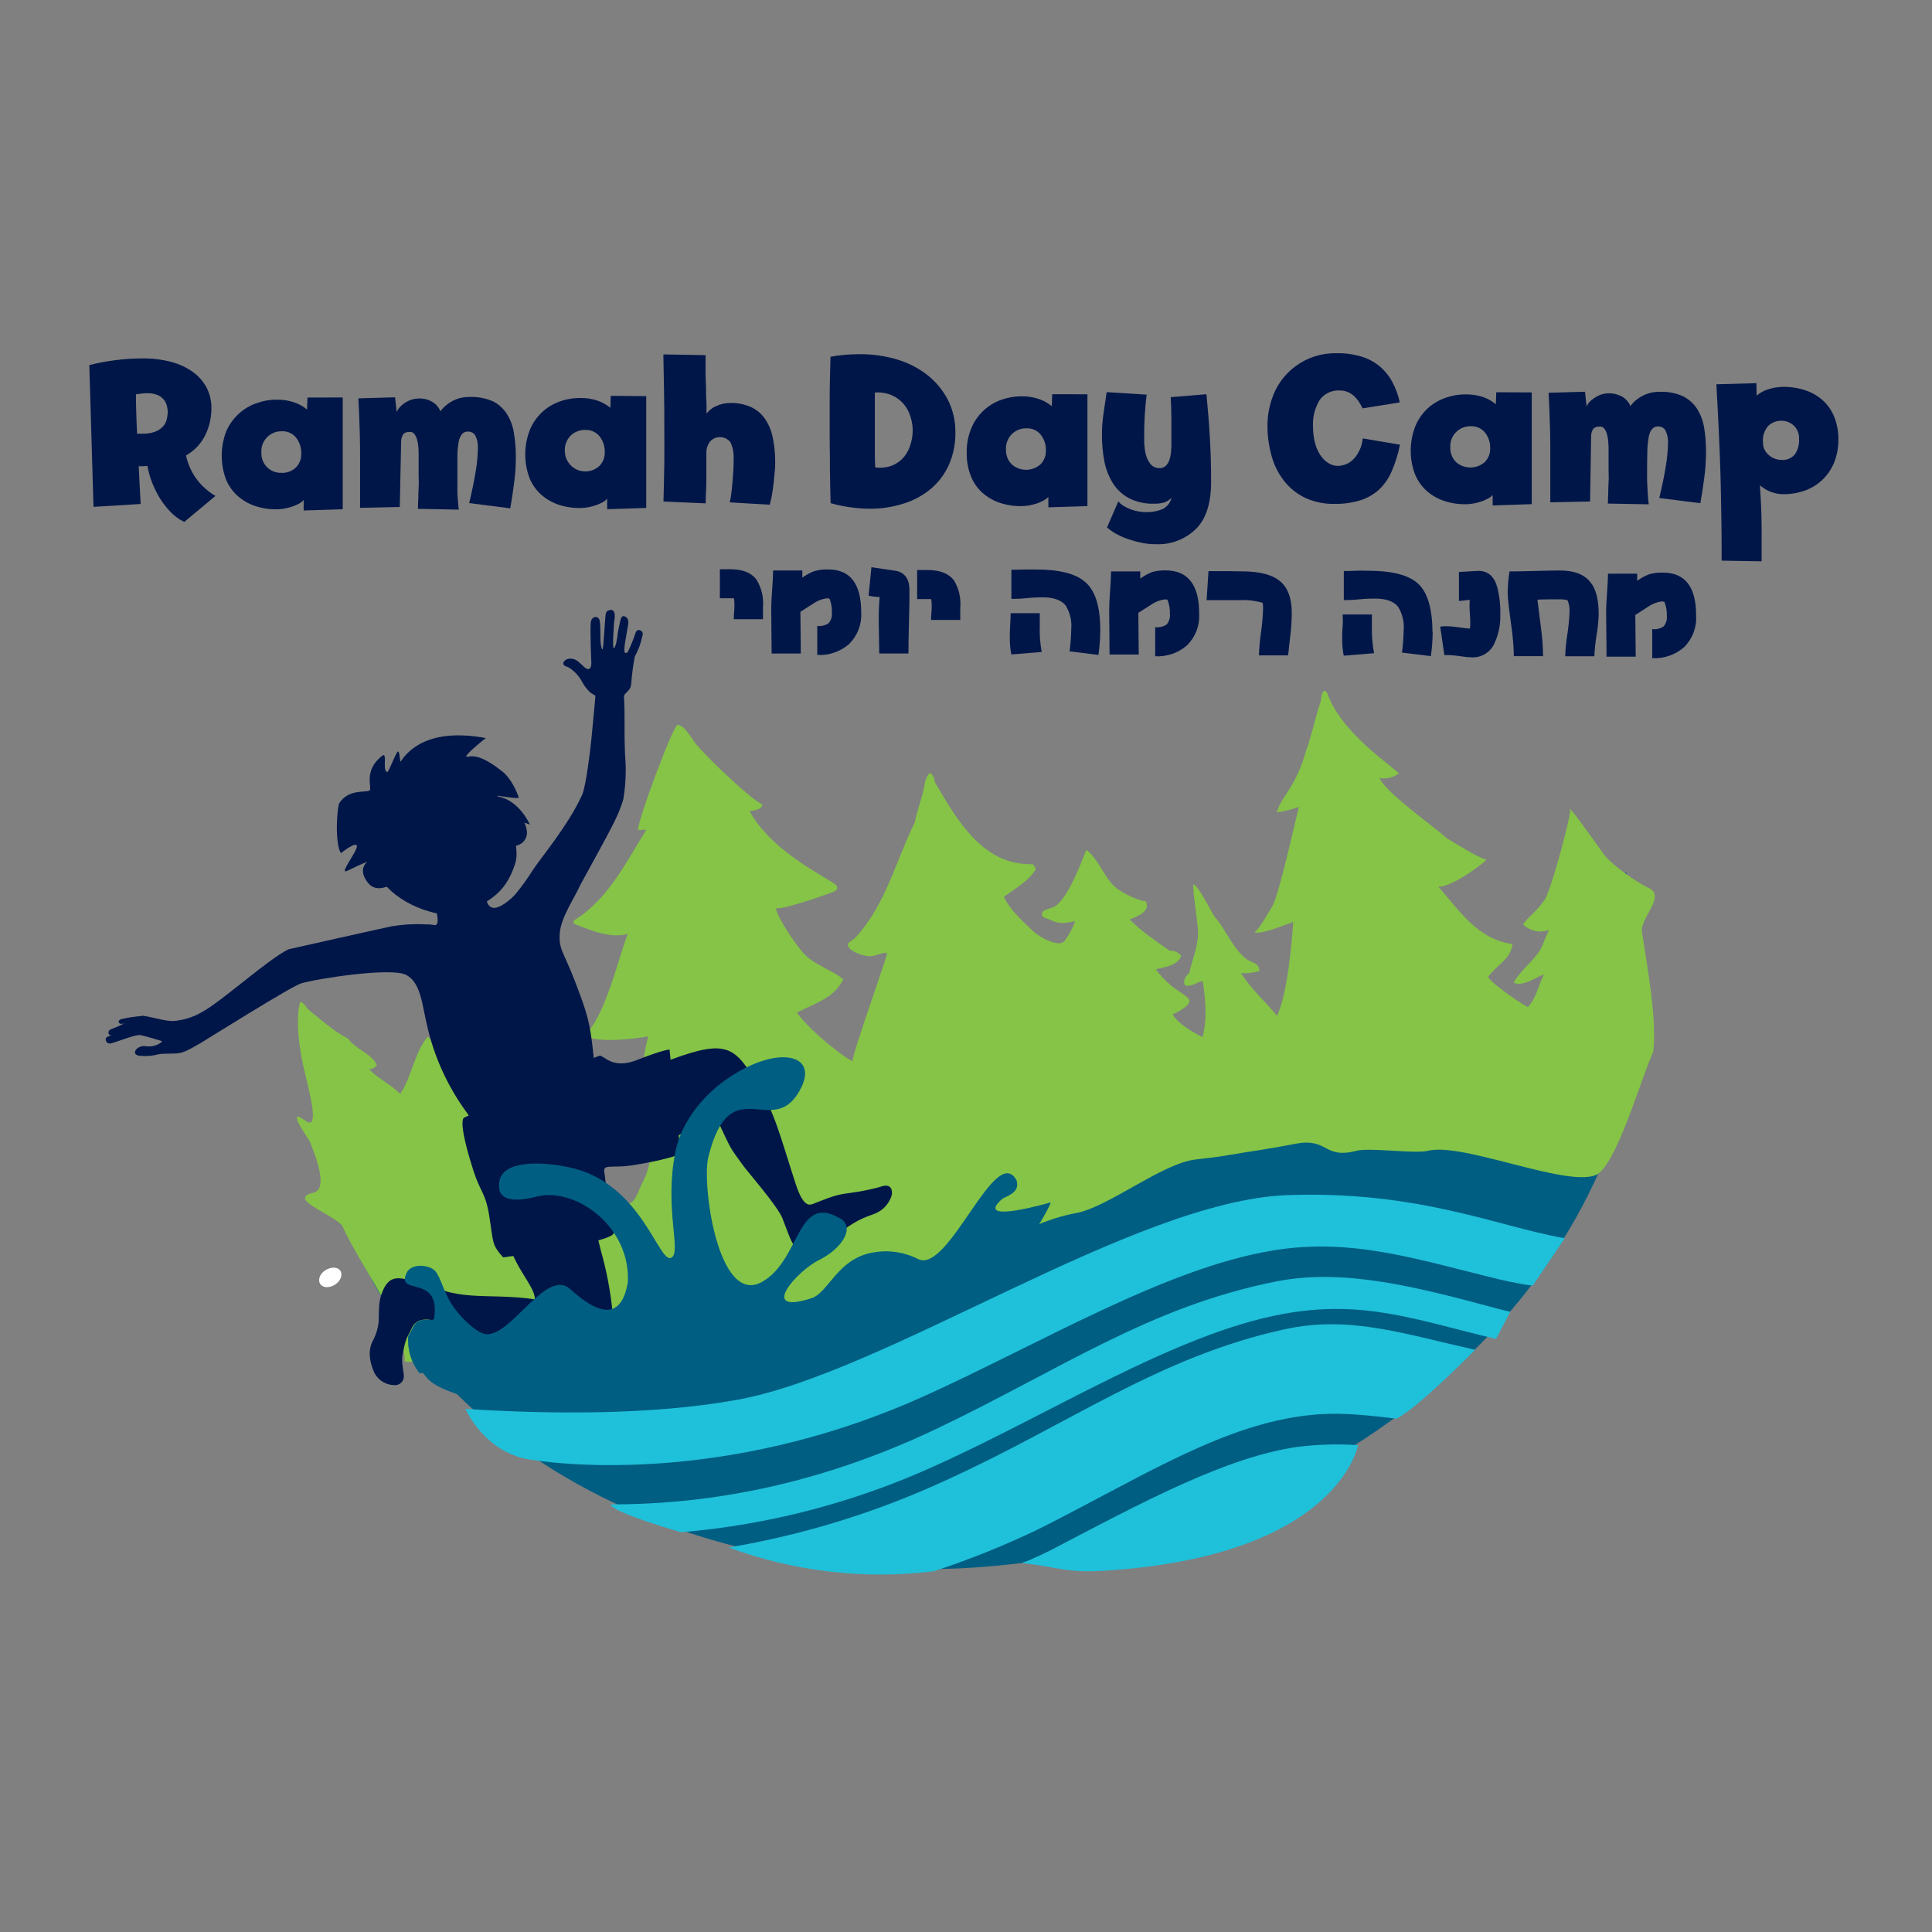 <?xml version="1.0" encoding="UTF-8"?> <svg xmlns="http://www.w3.org/2000/svg" width="454" height="454" viewBox="0 0 454 454" fill="none"><rect x="0" y="0" width="454" height="454" fill="#808080" stroke="none"/><g clip-path="url(#clip0_9169_32632)"><path d="M43.304 122.645C42.177 122.112 41.152 121.386 40.276 120.502C39.299 119.524 38.433 118.444 37.691 117.281C36.927 116.066 36.28 114.782 35.758 113.447C35.253 112.165 34.877 110.836 34.638 109.479L33.616 109.565C33.321 109.565 32.976 109.565 32.595 109.565L33.05 118.432L21.972 119.106L20.987 85.792C25.011 84.776 29.145 84.249 33.296 84.225C35.688 84.178 38.075 84.466 40.386 85.082C42.226 85.58 43.957 86.41 45.495 87.532C46.801 88.504 47.866 89.761 48.609 91.206C49.314 92.622 49.68 94.181 49.68 95.762C49.71 97.961 49.239 100.139 48.301 102.131C47.312 104.193 45.709 105.904 43.71 107.03C44.16 109.149 45.081 111.14 46.406 112.859C47.569 114.337 49.001 115.584 50.628 116.534L43.304 122.645ZM39.414 96.925C39.417 96.397 39.35 95.87 39.217 95.358C39.086 94.819 38.833 94.316 38.478 93.888C38.075 93.416 37.564 93.047 36.989 92.81C36.205 92.51 35.367 92.372 34.527 92.406C34.116 92.397 33.704 92.422 33.296 92.48L31.955 92.663C31.955 94.035 31.955 95.566 32.029 97.293C32.102 99.02 32.127 100.551 32.213 101.91C32.463 101.927 32.714 101.927 32.964 101.91H33.629C34.638 101.937 35.643 101.762 36.583 101.396C37.255 101.124 37.856 100.705 38.343 100.171C38.748 99.706 39.035 99.152 39.18 98.554C39.314 98.037 39.393 97.508 39.414 96.974V96.925Z" fill="#001648"></path><path d="M80.539 93.398C80.539 97.921 80.539 102.343 80.539 106.662C80.539 110.981 80.539 115.317 80.539 119.669L71.356 119.963V117.513C71.021 117.864 70.63 118.158 70.199 118.383C69.684 118.653 69.149 118.882 68.599 119.069C68.008 119.262 67.403 119.409 66.789 119.51C66.218 119.623 65.636 119.68 65.054 119.681C63.253 119.718 61.46 119.431 59.761 118.836C58.246 118.304 56.855 117.471 55.674 116.387C54.515 115.296 53.615 113.961 53.04 112.48C51.748 108.863 51.796 104.907 53.175 101.322C53.858 99.772 54.855 98.379 56.105 97.232C57.279 96.145 58.666 95.311 60.179 94.782C61.674 94.217 63.258 93.927 64.857 93.925C66.372 93.871 67.885 94.103 69.313 94.611C70.35 94.983 71.312 95.534 72.156 96.24L72.255 93.423L80.539 93.398ZM70.79 106.491C70.818 105.161 70.383 103.863 69.559 102.816C69.152 102.322 68.633 101.931 68.045 101.675C67.456 101.42 66.815 101.307 66.174 101.347C65.55 101.336 64.93 101.45 64.351 101.681C63.772 101.912 63.245 102.257 62.801 102.694C62.32 103.172 61.948 103.748 61.71 104.382C61.472 105.016 61.374 105.693 61.423 106.368C61.394 107.004 61.5 107.639 61.733 108.232C61.966 108.825 62.322 109.362 62.777 109.81C63.214 110.241 63.736 110.579 64.31 110.802C64.883 111.025 65.497 111.129 66.112 111.108C66.733 111.143 67.353 111.053 67.937 110.842C68.521 110.632 69.056 110.305 69.51 109.883C69.952 109.44 70.296 108.909 70.516 108.324C70.737 107.739 70.83 107.114 70.79 106.491V106.491Z" fill="#001648"></path><path d="M121.221 107.275C121.23 109.244 121.106 111.212 120.852 113.166C120.605 115.199 120.285 117.293 119.904 119.449L110.253 118.224C110.967 115.235 111.484 112.676 111.817 110.569C112.103 108.848 112.263 107.108 112.297 105.364C112.365 104.311 112.153 103.259 111.681 102.314C111.5 102.028 111.246 101.795 110.946 101.636C110.646 101.477 110.31 101.398 109.97 101.408C109.703 101.399 109.438 101.449 109.193 101.555C108.948 101.661 108.73 101.82 108.555 102.02C108.141 102.56 107.873 103.197 107.779 103.87C107.596 104.914 107.497 105.97 107.484 107.03C107.484 108.254 107.484 109.724 107.484 111.39C107.484 111.843 107.484 112.431 107.484 113.166C107.484 113.9 107.484 114.66 107.484 115.468C107.484 116.276 107.57 117.048 107.619 117.82C107.669 118.591 107.742 119.228 107.816 119.755L98.203 119.571C98.203 118.603 98.277 117.746 98.301 116.987C98.326 116.227 98.301 115.444 98.375 114.537C98.449 113.631 98.375 112.688 98.375 111.537C98.375 110.385 98.375 108.916 98.375 107.103C98.375 106.368 98.375 105.67 98.301 104.984C98.252 104.375 98.14 103.771 97.969 103.184C97.843 102.741 97.634 102.325 97.353 101.959C97.235 101.81 97.083 101.69 96.91 101.609C96.737 101.529 96.548 101.489 96.356 101.494C95.446 101.494 94.867 101.751 94.633 102.265C94.397 102.724 94.27 103.232 94.264 103.747L93.944 119.13L84.614 119.338C84.614 116.656 84.614 114.207 84.614 111.99C84.614 109.773 84.614 107.679 84.614 105.646C84.614 103.613 84.54 101.665 84.478 99.73C84.417 97.795 84.331 95.75 84.22 93.606L92.836 93.361L93.218 96.852C93.352 96.481 93.552 96.136 93.808 95.835C94.147 95.437 94.536 95.083 94.966 94.782C95.452 94.443 95.982 94.171 96.541 93.974C97.154 93.758 97.799 93.646 98.449 93.643C99.62 93.6 100.776 93.916 101.76 94.549C102.55 95.049 103.158 95.787 103.496 96.656C104.161 95.725 105.027 94.955 106.031 94.402C107.34 93.63 108.843 93.243 110.364 93.288C112.24 93.208 114.109 93.555 115.829 94.305C117.158 94.971 118.281 95.983 119.079 97.232C119.936 98.58 120.506 100.089 120.753 101.665C121.067 103.519 121.223 105.395 121.221 107.275V107.275Z" fill="#001648"></path><path d="M151.858 93.092C151.858 97.624 151.858 102.045 151.858 106.356C151.858 110.679 151.858 115.003 151.858 119.363L142.675 119.657V117.207C142.35 117.564 141.962 117.859 141.53 118.077C141.016 118.347 140.481 118.576 139.93 118.763C139.34 118.961 138.735 119.113 138.121 119.216C137.552 119.319 136.975 119.372 136.397 119.375C134.594 119.41 132.798 119.128 131.092 118.542C129.58 118.005 128.19 117.172 127.006 116.093C125.849 115 124.949 113.665 124.371 112.186C123.066 108.576 123.114 104.618 124.507 101.041C125.129 99.504 126.07 98.115 127.269 96.965C128.467 95.815 129.896 94.929 131.461 94.366C132.955 93.816 134.534 93.53 136.127 93.521C137.646 93.468 139.162 93.7 140.595 94.207C141.627 94.581 142.585 95.132 143.426 95.835L143.524 93.019L151.858 93.092ZM142.109 106.185C142.137 104.855 141.702 103.557 140.878 102.51C140.469 102.014 139.948 101.621 139.358 101.364C138.768 101.106 138.124 100.991 137.481 101.028C136.855 101.02 136.234 101.135 135.653 101.366C135.072 101.597 134.543 101.94 134.096 102.376C133.62 102.858 133.253 103.434 133.018 104.067C132.782 104.701 132.684 105.376 132.729 106.05C132.742 106.982 133.026 107.891 133.549 108.665C134.071 109.439 134.809 110.044 135.672 110.408C136.535 110.772 137.485 110.878 138.408 110.713C139.33 110.548 140.184 110.119 140.866 109.479C141.287 109.043 141.614 108.525 141.828 107.959C142.041 107.393 142.137 106.789 142.109 106.185Z" fill="#001648"></path><path d="M182.163 108.414C182.163 109.124 182.163 109.896 182.064 110.741C181.966 111.586 181.916 112.492 181.806 113.411C181.695 114.329 181.584 115.248 181.424 116.154C181.285 116.979 181.104 117.797 180.882 118.604L171.491 118.052C171.638 117.428 171.749 116.705 171.86 115.885C171.971 115.064 172.045 114.194 172.131 113.264C172.217 112.333 172.278 111.426 172.328 110.496C172.377 109.565 172.402 108.695 172.389 107.862C172.478 106.511 172.224 105.159 171.651 103.931C171.366 103.564 171.002 103.264 170.586 103.055C170.17 102.845 169.712 102.731 169.246 102.721C168.78 102.71 168.317 102.803 167.892 102.994C167.467 103.184 167.09 103.467 166.789 103.821C166.215 104.645 165.934 105.636 165.989 106.638C165.989 107.789 165.989 108.818 165.989 109.736C165.989 110.655 165.989 111.573 165.989 112.455C165.989 113.337 165.989 114.256 165.915 115.174C165.841 116.093 165.853 117.134 165.829 118.285L155.907 117.856C155.994 114.648 156.067 111.635 156.104 108.793C156.141 105.952 156.104 103.159 156.104 100.404C156.104 97.648 156.104 94.892 156.043 92.112C155.981 89.332 155.957 86.38 155.883 83.282L165.804 83.453C165.804 84.396 165.804 85.462 165.804 86.65C165.804 87.838 165.804 89.038 165.878 90.324C165.952 91.61 165.878 92.773 165.976 93.998C166.075 95.223 165.976 96.24 166.038 97.183C166.623 96.401 167.41 95.792 168.315 95.419C169.31 94.957 170.393 94.711 171.491 94.696C173.263 94.636 175.025 94.989 176.636 95.725C177.963 96.381 179.09 97.379 179.898 98.616C180.755 99.947 181.34 101.432 181.621 102.988C181.975 104.775 182.157 106.592 182.163 108.414V108.414Z" fill="#001648"></path><path d="M224.506 101.457C224.568 104.12 224.052 106.764 222.992 109.21C222.02 111.388 220.568 113.322 218.745 114.868C216.874 116.426 214.711 117.6 212.381 118.322C209.847 119.132 207.202 119.545 204.54 119.547C201.376 119.537 198.229 119.096 195.185 118.236C195.112 115.554 195.05 112.982 195.025 110.508C195.001 108.034 195.025 105.609 194.964 103.159C194.964 99.987 194.964 96.852 194.964 93.729C194.964 90.606 195.075 87.311 195.161 83.833C196.264 83.623 197.377 83.471 198.497 83.38C199.596 83.282 200.692 83.233 201.783 83.233C204.815 83.188 207.837 83.601 210.744 84.457C213.353 85.217 215.792 86.464 217.933 88.132C219.913 89.696 221.54 91.657 222.709 93.888C223.904 96.233 224.52 98.828 224.506 101.457V101.457ZM214.474 101.126C214.467 100.037 214.292 98.955 213.957 97.918C213.641 96.84 213.105 95.839 212.381 94.978C211.627 94.086 210.68 93.375 209.612 92.896C208.34 92.353 206.953 92.13 205.574 92.247C205.574 93.876 205.574 95.394 205.574 96.803C205.574 98.211 205.574 99.608 205.574 100.979C205.574 102.351 205.574 103.76 205.574 105.192C205.574 106.625 205.574 108.169 205.673 109.834C207.059 110.031 208.472 109.862 209.772 109.344C210.831 108.891 211.764 108.189 212.492 107.299C213.184 106.419 213.695 105.412 213.994 104.335C214.313 103.295 214.475 102.214 214.474 101.126V101.126Z" fill="#001648"></path><path d="M255.537 92.651C255.537 97.183 255.537 101.604 255.537 105.915C255.537 110.226 255.537 114.562 255.537 118.922L246.354 119.216V116.766C246.026 117.117 245.639 117.407 245.21 117.624C244.697 117.9 244.162 118.134 243.61 118.322C243.017 118.513 242.413 118.664 241.8 118.775C241.226 118.872 240.646 118.925 240.065 118.934C238.259 118.972 236.462 118.685 234.759 118.089C233.246 117.561 231.859 116.727 230.685 115.64C229.548 114.571 228.669 113.261 228.112 111.806C227.463 110.114 227.142 108.314 227.165 106.503C227.115 104.503 227.48 102.515 228.235 100.661C228.863 99.127 229.805 97.741 231.003 96.591C232.201 95.442 233.627 94.554 235.19 93.986C236.689 93.438 238.271 93.148 239.868 93.129C241.383 93.086 242.894 93.323 244.323 93.827C245.36 94.2 246.322 94.751 247.167 95.456L247.253 92.639L255.537 92.651ZM245.776 105.805C245.805 104.475 245.37 103.177 244.545 102.131C244.138 101.633 243.618 101.24 243.026 100.984C242.435 100.728 241.791 100.617 241.148 100.661C240.523 100.649 239.903 100.762 239.324 100.993C238.744 101.225 238.218 101.57 237.775 102.008C237.3 102.49 236.931 103.067 236.694 103.7C236.456 104.333 236.355 105.008 236.396 105.682C236.376 106.317 236.486 106.95 236.718 107.541C236.951 108.133 237.302 108.671 237.75 109.124C238.68 109.944 239.88 110.397 241.123 110.397C242.366 110.397 243.566 109.944 244.496 109.124C244.927 108.688 245.263 108.168 245.483 107.597C245.703 107.026 245.803 106.416 245.776 105.805Z" fill="#001648"></path><path d="M283.504 92.639C283.688 94.586 283.848 96.399 283.984 98.064C284.119 99.73 284.218 101.371 284.316 102.963C284.415 104.556 284.476 106.185 284.525 107.862C284.575 109.54 284.587 111.279 284.599 113.19C284.599 118.163 283.454 121.849 281.116 124.213C279.873 125.446 278.387 126.409 276.752 127.041C275.116 127.674 273.366 127.962 271.613 127.887C270.564 127.89 269.517 127.792 268.487 127.593C267.423 127.389 266.375 127.115 265.348 126.773C264.357 126.449 263.398 126.039 262.48 125.548C261.637 125.11 260.852 124.571 260.141 123.943L262.788 117.82C263.158 118.261 263.604 118.634 264.105 118.922C264.641 119.238 265.205 119.505 265.791 119.718C266.384 119.939 266.999 120.099 267.625 120.196C268.198 120.299 268.778 120.352 269.361 120.355C270.654 120.375 271.939 120.138 273.139 119.657C273.676 119.401 274.147 119.029 274.518 118.566C274.889 118.104 275.15 117.564 275.281 116.987C274.831 117.449 274.285 117.808 273.681 118.04C272.908 118.277 272.101 118.385 271.293 118.359C269.208 118.446 267.135 117.999 265.274 117.06C263.721 116.219 262.415 114.991 261.483 113.496C260.52 111.927 259.853 110.196 259.513 108.389C259.134 106.411 258.945 104.402 258.947 102.388C258.935 100.667 259.054 98.947 259.304 97.244C259.563 95.554 259.821 93.851 260.055 92.149L269.447 92.737C269.038 96.077 268.845 99.44 268.868 102.804C268.868 103.539 268.868 104.335 268.979 105.156C269.04 105.959 269.209 106.75 269.484 107.507C269.722 108.178 270.1 108.791 270.591 109.308C270.849 109.545 271.151 109.73 271.481 109.85C271.811 109.97 272.161 110.023 272.512 110.006C273.022 110.018 273.519 109.839 273.903 109.504C274.293 109.134 274.588 108.676 274.764 108.169C274.98 107.543 275.117 106.893 275.17 106.234C275.248 105.469 275.281 104.7 275.269 103.931C275.269 102.229 275.269 100.489 275.269 98.714C275.269 96.938 275.195 95.15 275.109 93.325L283.504 92.639Z" fill="#001648"></path><path d="M328.973 104.494C328.566 106.596 327.934 108.649 327.089 110.618C326.415 112.264 325.405 113.753 324.123 114.99C322.859 116.152 321.355 117.026 319.716 117.55C317.747 118.149 315.695 118.438 313.636 118.408C311.316 118.465 309.012 118.009 306.89 117.073C304.983 116.196 303.3 114.903 301.967 113.288C300.565 111.567 299.523 109.585 298.902 107.458C298.187 105.032 297.83 102.515 297.843 99.987C297.842 97.932 298.17 95.889 298.816 93.937C299.821 90.71 301.856 87.896 304.612 85.923C307.368 83.949 310.696 82.923 314.091 83C316.066 82.958 318.035 83.226 319.926 83.796C321.502 84.269 322.967 85.052 324.234 86.099C325.442 87.127 326.445 88.374 327.188 89.773C327.997 91.278 328.586 92.891 328.936 94.562L320.184 95.958C318.879 93.153 317.095 91.745 314.805 91.757C313.895 91.706 312.986 91.884 312.164 92.276C311.342 92.668 310.633 93.26 310.103 93.998C308.945 95.905 308.404 98.12 308.552 100.342C308.547 101.581 308.696 102.815 308.995 104.017C309.24 105.034 309.656 106.003 310.226 106.883C310.697 107.63 311.322 108.269 312.06 108.756C312.715 109.202 313.483 109.453 314.276 109.479C315.032 109.484 315.78 109.325 316.468 109.014C317.157 108.703 317.769 108.248 318.264 107.679C319.386 106.366 320.074 104.741 320.233 103.025L328.973 104.494Z" fill="#001648"></path><path d="M359.942 92.21C359.942 96.734 359.942 101.155 359.942 105.474C359.942 109.785 359.942 114.121 359.942 118.469L350.76 118.775V116.325C350.431 116.681 350.039 116.972 349.603 117.183C349.096 117.46 348.564 117.689 348.015 117.869C347.426 118.071 346.82 118.223 346.205 118.322C345.636 118.422 345.06 118.479 344.482 118.493C342.678 118.521 340.882 118.235 339.177 117.648C337.658 117.123 336.267 116.289 335.09 115.199C333.928 114.107 333.024 112.773 332.444 111.292C331.142 107.68 331.194 103.723 332.591 100.146C333.246 98.575 334.223 97.157 335.459 95.982C336.645 94.905 338.034 94.072 339.546 93.533C341.034 92.978 342.609 92.687 344.199 92.675C345.718 92.628 347.233 92.86 348.667 93.361C349.707 93.732 350.671 94.288 351.51 95.002L351.609 92.173L359.942 92.21ZM350.181 105.303C350.213 103.973 349.777 102.673 348.95 101.628C348.54 101.135 348.018 100.745 347.428 100.49C346.838 100.235 346.195 100.121 345.553 100.159C344.905 100.15 344.262 100.276 343.666 100.527C343.069 100.778 342.531 101.15 342.086 101.618C341.64 102.086 341.298 102.641 341.079 103.248C340.86 103.855 340.77 104.5 340.814 105.143C340.788 105.778 340.893 106.411 341.124 107.003C341.355 107.596 341.706 108.134 342.156 108.585C343.086 109.405 344.285 109.859 345.528 109.859C346.771 109.859 347.971 109.405 348.901 108.585C349.329 108.154 349.663 107.641 349.884 107.076C350.104 106.511 350.205 105.908 350.181 105.303V105.303Z" fill="#001648"></path><path d="M400.895 106.074C400.891 108.048 400.768 110.019 400.526 111.978C400.267 113.998 399.947 116.093 399.566 118.248L389.915 117.024C390.629 114.035 391.146 111.475 391.479 109.369C391.77 107.652 391.931 105.917 391.959 104.176C392.039 103.118 391.826 102.059 391.343 101.114C391.162 100.827 390.909 100.593 390.609 100.434C390.309 100.275 389.972 100.197 389.632 100.208C389.364 100.199 389.098 100.251 388.853 100.359C388.608 100.467 388.39 100.629 388.217 100.832C387.8 101.371 387.533 102.009 387.441 102.682C387.248 103.704 387.137 104.74 387.109 105.78C387.109 107.005 387.035 108.475 387.047 110.153C387.047 110.606 387.047 111.194 387.047 111.929C387.047 112.663 387.047 113.423 387.109 114.219C387.17 115.015 387.195 115.811 387.244 116.57C387.293 117.33 387.367 117.979 387.441 118.506L377.84 118.334C377.84 117.354 377.902 116.497 377.926 115.75C377.951 115.003 377.926 114.207 378 113.3C378.074 112.394 378 111.439 378 110.287C378 109.136 378 107.666 378 105.854C378 105.119 378 104.421 377.914 103.735C377.874 103.125 377.767 102.521 377.594 101.935C377.47 101.493 377.265 101.078 376.991 100.71C376.872 100.557 376.719 100.434 376.544 100.35C376.368 100.267 376.176 100.227 375.981 100.232C375.083 100.232 374.504 100.502 374.258 101.004C374.02 101.466 373.897 101.979 373.901 102.498L373.655 117.844L364.3 118.04V110.692C364.3 108.487 364.3 106.368 364.3 104.347C364.3 102.327 364.226 100.355 364.165 98.42C364.103 96.484 364.017 94.451 363.906 92.296L372.461 92.051L372.83 95.541C372.982 95.18 373.185 94.841 373.433 94.537C373.776 94.164 374.165 93.834 374.59 93.557C375.078 93.224 375.602 92.948 376.154 92.737C377.016 92.451 377.931 92.356 378.835 92.457C379.738 92.559 380.608 92.855 381.385 93.325C382.173 93.824 382.785 94.556 383.133 95.419C383.802 94.499 384.668 93.737 385.669 93.19C386.982 92.428 388.482 92.043 390.001 92.075C391.875 91.99 393.742 92.342 395.454 93.104C396.797 93.758 397.936 94.761 398.753 96.007C399.603 97.347 400.176 98.841 400.44 100.404C400.751 102.278 400.904 104.175 400.895 106.074V106.074Z" fill="#001648"></path><path d="M432 103.233C432.026 105.03 431.713 106.817 431.077 108.499C430.487 110.019 429.59 111.403 428.442 112.565C427.279 113.716 425.887 114.612 424.356 115.199C422.671 115.825 420.886 116.141 419.088 116.13C418.099 116.137 417.117 115.958 416.195 115.603C415.231 115.252 414.342 114.725 413.573 114.047C413.672 115.762 413.77 117.33 413.832 118.775C413.893 120.22 413.93 121.641 413.955 123.037C413.979 124.433 413.955 125.83 413.955 127.262C413.955 128.695 413.955 130.239 413.955 131.904L404.563 131.745C404.563 127.838 404.563 124.262 404.489 121.004C404.415 117.746 404.403 114.537 404.292 111.353C404.181 108.169 404.071 104.899 403.911 101.555C403.751 98.211 403.566 94.439 403.332 90.299L412.736 90.042L412.798 92.969C413.614 92.256 414.582 91.737 415.629 91.451C416.695 91.106 417.807 90.924 418.928 90.912C420.764 90.877 422.592 91.159 424.331 91.745C425.867 92.265 427.275 93.1 428.467 94.194C429.617 95.279 430.509 96.605 431.077 98.077C431.704 99.723 432.017 101.472 432 103.233V103.233ZM422.756 103.233C422.803 102.623 422.71 102.011 422.484 101.442C422.258 100.873 421.905 100.363 421.451 99.951C420.683 99.256 419.682 98.871 418.644 98.873C418.066 98.86 417.49 98.962 416.952 99.172C416.413 99.382 415.921 99.697 415.506 100.098C415.047 100.626 414.702 101.241 414.49 101.907C414.279 102.572 414.205 103.273 414.275 103.968C414.271 104.566 414.405 105.157 414.669 105.695C414.918 106.195 415.271 106.637 415.703 106.993C416.543 107.69 417.6 108.075 418.694 108.083C419.277 108.122 419.862 108.022 420.399 107.792C420.936 107.562 421.41 107.208 421.783 106.76C422.483 105.734 422.825 104.508 422.756 103.27V103.233Z" fill="#001648"></path><path d="M229.417 273.338C228.26 273.338 229.885 262.316 233.528 261.569C236.741 260.919 237.529 261.973 238.046 264.018C238.563 266.063 235.067 265.157 233.122 267.888C231.177 270.619 230.574 273.412 229.417 273.338Z" fill="white"></path><path d="M179.294 142.609C179.294 142.927 179.294 143.417 179.294 144.066C179.294 144.715 179.294 145.217 179.294 145.511H172.438C172.438 145.144 172.438 144.593 172.512 143.846C172.586 143.098 172.586 142.547 172.586 142.168C172.593 141.638 172.552 141.11 172.463 140.588H169.164V133.766H171.626C174.457 133.766 176.488 134.558 177.719 136.142C178.933 138.071 179.486 140.34 179.294 142.609Z" fill="#001648"></path><path d="M202.375 143.956C202.453 145.308 202.243 146.662 201.76 147.928C201.276 149.194 200.529 150.345 199.568 151.304C197.503 153.124 194.801 154.061 192.047 153.913V147.079C192.98 147.201 193.926 146.979 194.706 146.454C194.999 146.122 195.219 145.733 195.353 145.311C195.486 144.889 195.53 144.444 195.481 144.005C195.544 142.862 195.351 141.72 194.915 140.661L194.411 140.588C193.237 140.715 192.114 141.136 191.149 141.813L188.084 143.772L188.182 153.57H181.326L181.228 143.037C181.228 142.008 181.301 140.502 181.449 138.518C181.597 136.522 181.671 135.04 181.671 134.06H188.539V135.738C189.399 135.111 190.339 134.6 191.333 134.219C192.356 133.921 193.419 133.785 194.484 133.815C199.761 133.758 202.391 137.138 202.375 143.956Z" fill="#001648"></path><path d="M213.71 138.677C213.71 140.343 213.71 142.817 213.6 146.124C213.489 149.43 213.489 151.892 213.477 153.558H206.62C206.62 153.925 206.583 151.721 206.51 146.944C206.457 144.725 206.523 142.506 206.707 140.294C205.832 140.275 204.962 140.169 204.109 139.975L204.774 133.288C206.768 133.57 208.738 133.864 210.707 134.17C212.713 134.66 213.723 136.179 213.71 138.677Z" fill="#001648"></path><path d="M225.651 142.78C225.651 143.115 225.651 143.605 225.651 144.25C225.651 144.911 225.651 145.389 225.651 145.683H218.795C218.795 145.315 218.795 144.764 218.869 144.029C218.942 143.294 218.942 142.731 218.942 142.339C218.956 141.814 218.915 141.288 218.819 140.771H215.521V133.95H217.982C220.83 133.95 222.881 134.742 224.137 136.326C225.325 138.26 225.856 140.523 225.651 142.78Z" fill="#001648"></path><path d="M244.792 153.203L237.652 153.791C237.389 152.456 237.27 151.097 237.295 149.737C237.295 149.088 237.295 148.144 237.382 146.895C237.468 145.646 237.48 144.715 237.492 144.091H244.336V146.993C244.261 149.073 244.414 151.155 244.792 153.203ZM258.553 148.304C258.535 150.177 258.391 152.047 258.122 153.901L251.34 153.056C251.575 151.314 251.707 149.559 251.734 147.802C251.908 145.847 251.432 143.889 250.38 142.229C249.358 141.004 247.598 140.38 245.112 140.367C244.287 140.367 243.044 140.367 241.357 140.551C239.671 140.735 238.44 140.722 237.665 140.722V133.888C238.255 133.888 239.203 133.888 240.508 133.827H243.425C249.046 133.827 252.948 134.844 255.131 136.877C257.437 138.926 258.578 142.723 258.553 148.267V148.304Z" fill="#001648"></path><path d="M281.792 144.262C281.868 145.615 281.656 146.969 281.171 148.235C280.685 149.502 279.936 150.652 278.974 151.611C276.91 153.433 274.207 154.37 271.453 154.219V147.385C272.388 147.499 273.333 147.282 274.124 146.773C274.422 146.431 274.646 146.031 274.782 145.599C274.917 145.167 274.962 144.712 274.912 144.262C274.959 143.119 274.762 141.98 274.333 140.918L273.816 140.845C272.643 140.974 271.521 141.395 270.554 142.07L267.502 144.005L267.588 153.803H260.732L260.646 143.258C260.646 142.229 260.719 140.722 260.867 138.738C261.015 136.742 261.089 135.26 261.089 134.28H267.945V135.958C268.804 135.334 269.738 134.819 270.727 134.427C271.752 134.141 272.814 134.009 273.878 134.035C279.179 134.035 281.817 137.444 281.792 144.262Z" fill="#001648"></path><path d="M303.555 144.213C303.535 145.85 303.428 147.486 303.235 149.112C303.062 150.716 302.89 152.333 302.693 154.011H295.837C295.9 152.183 296.064 150.359 296.329 148.549C296.592 146.73 296.753 144.898 296.809 143.062C296.819 142.594 296.786 142.127 296.711 141.666C294.944 141.142 293.099 140.927 291.258 141.029H285.399H283.54L283.983 134.207C286.937 134.207 289.879 134.207 292.833 134.28C296.243 134.403 298.742 135.064 300.367 136.252C302.508 137.722 303.571 140.375 303.555 144.213Z" fill="#001648"></path><path d="M322.892 153.497L315.765 154.084C315.503 152.749 315.38 151.391 315.396 150.031C315.396 149.394 315.396 148.438 315.507 147.201C315.618 145.964 315.507 144.997 315.507 144.397H322.375V147.324C322.329 149.394 322.503 151.463 322.892 153.497V153.497ZM336.666 148.598C336.649 150.467 336.505 152.333 336.235 154.182L329.453 153.35C329.682 151.607 329.813 149.853 329.847 148.095C330.023 146.14 329.547 144.182 328.493 142.523C327.471 141.298 325.711 140.673 323.225 140.661C322.4 140.661 321.157 140.661 319.47 140.833C317.784 141.004 316.553 141.016 315.778 141.016V134.182C316.368 134.182 317.316 134.182 318.621 134.121C319.926 134.06 320.898 134.121 321.538 134.121C327.151 134.121 331.057 135.138 333.256 137.171C335.456 139.204 336.58 143.005 336.629 148.573L336.666 148.598Z" fill="#001648"></path><path d="M352.557 144.507C352.616 146.785 352.152 149.047 351.203 151.121C350.763 152.15 350.018 153.022 349.069 153.621C348.119 154.221 347.009 154.519 345.885 154.476C344.986 154.444 344.09 154.354 343.202 154.207C342.309 154.067 341.409 153.977 340.506 153.938H339.411L338.438 147.25C338.927 147.174 339.421 147.142 339.916 147.152C340.831 147.176 341.744 147.258 342.648 147.397C343.953 147.581 344.876 147.691 345.393 147.716C345.464 147.357 345.501 146.992 345.504 146.626C345.504 146.271 345.504 145.315 345.381 143.784C345.305 142.847 345.305 141.905 345.381 140.967L342.833 141.225V134.403L347.399 134.146C349.615 134.146 351.092 135.37 351.843 137.991C352.379 140.12 352.62 142.313 352.557 144.507V144.507Z" fill="#001648"></path><path d="M375.674 144.421C375.62 146.064 375.451 147.701 375.169 149.32C374.894 150.941 374.725 152.577 374.664 154.219H367.808C367.871 152.48 368.039 150.746 368.313 149.026C368.588 147.291 368.756 145.54 368.818 143.784C368.885 142.845 368.72 141.903 368.338 141.041C367.759 140.894 367.163 140.824 366.565 140.833C364.436 140.833 362.675 140.833 361.285 140.918C361.555 143.123 361.83 145.328 362.109 147.532C362.413 149.741 362.578 151.966 362.602 154.195H355.745C355.69 151.735 355.48 149.28 355.118 146.846C354.625 143.356 354.342 140.894 354.293 139.498C354.295 137.75 354.439 136.005 354.724 134.28C356.029 134.28 357.998 134.244 360.632 134.17C363.279 134.097 365.26 134.06 366.59 134.06C369.954 134.06 372.35 134.999 373.778 136.877C375.046 138.42 375.686 140.967 375.674 144.421Z" fill="#001648"></path><path d="M398.569 144.715C398.647 146.068 398.438 147.421 397.954 148.687C397.47 149.954 396.724 151.104 395.762 152.064C393.701 153.879 391.003 154.813 388.254 154.66V147.838C389.187 147.953 390.13 147.732 390.913 147.214C391.204 146.88 391.424 146.491 391.557 146.069C391.691 145.648 391.735 145.204 391.688 144.764C391.738 143.622 391.545 142.483 391.122 141.421L390.593 141.323C389.42 141.455 388.299 141.876 387.331 142.547L384.278 144.519L384.377 154.317H377.52L377.422 143.784C377.422 142.756 377.496 141.249 377.643 139.265C377.779 137.269 377.865 135.787 377.865 134.807H384.721V136.485C385.579 135.858 386.514 135.343 387.503 134.954C388.525 134.656 389.589 134.524 390.654 134.562C395.963 134.513 398.602 137.897 398.569 144.715Z" fill="#001648"></path><path d="M78.077 275.078C75.615 263.687 98.387 285.745 111.238 275.078C130.588 259.033 113.921 298.225 150.627 296.854C177.522 295.849 255.857 253.338 283.565 250.313C300.268 248.488 345.787 256.584 358.65 249.088C390.26 230.717 379.046 190.949 383.084 209.602C397.707 277.025 341.233 346.321 257.076 364.411C172.918 382.5 92.713 342.488 78.077 275.078Z" fill="#005E82"></path><path d="M302.435 280.846C333.269 279.719 352.311 288.293 367.205 290.877L367.71 290.975L360.164 302.12C357.703 301.789 355.241 301.324 352.582 300.699C333.454 296.119 317.92 290.693 298.939 293.877C273.681 298.091 244.262 315.825 217.293 328.024C175.036 347.142 137.604 345.097 124.249 342.941C113.651 341.104 109.392 331.073 109.392 331.073C128.323 332.298 152.756 332.641 173.226 328.942C208.332 322.586 266.271 282.23 302.435 280.846Z" fill="#1FC0DA"></path><path d="M259.193 369.126C250.441 369.653 248.57 368.208 240.298 367.313C239.744 367.313 241.32 366.873 241.8 366.664C243.905 365.734 245.653 364.925 246.723 364.374C268.511 352.959 288.316 342.329 304.933 340.002C309.636 339.41 314.385 339.275 319.113 339.597C319.113 339.597 314.583 365.758 259.193 369.126Z" fill="#1FC0DA"></path><path d="M171.232 363.639C188.846 360.664 205.984 355.367 222.192 347.889C251.143 334.76 272.315 318.801 301.856 312.371C316.873 309.101 329.059 313.216 346.637 317.197C346.637 317.197 333.454 330.669 328.173 333.376C317.292 332.053 311.79 331.747 303.826 333.082C284.574 336.303 265.594 348.563 243.831 359.438C235.915 363.231 227.757 366.504 219.41 369.236C203.132 371.231 186.611 369.312 171.232 363.639V363.639Z" fill="#1FC0DA"></path><path d="M351.535 314.637C332.407 310.056 320.307 305.329 301.486 308.77C276.314 313.375 247.056 332.114 220.086 344.288C201.14 352.975 180.818 358.313 160.03 360.063C160.03 360.063 143.475 355.299 143.536 353.523C163.083 353.523 189.523 350.314 220.123 335.727C248.89 322.022 270.209 306.946 300.022 301.104C315.851 297.993 333.01 302.438 351.535 307.423C352.667 307.729 353.788 307.999 354.895 308.268L351.535 314.637Z" fill="#1FC0DA"></path><path d="M387.601 208.757C391.429 210.619 385.349 215.873 385.841 218.984C387.232 228.206 389.349 239.254 388.5 247.153C385.632 253.277 379.773 274.196 374.96 276.143C367.944 278.985 343.682 268.39 335.571 270.424C332.53 271.195 321.908 269.603 318.757 270.424C310.965 272.469 312.208 267.276 304.392 268.782C296.576 270.289 295.111 270.326 288.685 271.44C286.224 271.869 283.38 272.199 280.968 272.469C273.016 273.363 260.424 283.749 252.657 285.108C239.831 287.374 223.558 299.389 211.212 301.446C201.845 303.002 192.687 307.57 183.32 310.02C178.876 311.244 174.125 310.73 169.78 312.053C165.866 313.278 158.603 314.919 153.778 316.143C132.434 321.532 123.695 311.134 102.597 317.821C99.778 318.715 97.008 320.651 95.088 319.854C95.187 317.405 94.128 315.323 93.414 313.131C90.657 304.655 85.192 297.919 80.724 288.721C80.391 285.953 66.728 281.887 73.621 280.283C77.314 279.438 74.064 271.416 72.834 268.317C72.624 267.766 66.765 259.682 71.75 263.344C75.061 265.794 72.981 257.723 71.75 252.481C70.519 247.729 69.288 240.172 70.519 235.469C71.061 235.359 71.873 236.363 72.353 237.147C75.431 239.597 78.311 242.279 81.794 244.067C83.641 246.676 87.371 247.582 88.577 250.313C88.22 250.73 87.346 251.428 86.669 251.134C88.392 253.191 91.814 254.808 94.054 257.049C96.836 252.946 97.316 247.398 100.541 243.577C104.677 248.06 108.062 253.73 112.112 258.347C114.777 255.371 116.722 251.826 117.799 247.986C115.337 248.476 110.622 249.921 108.714 247.435C113.392 243.161 114.734 235.873 115.324 228.758C115.423 227.239 114.869 225.389 115.977 224.042C118.439 226.284 120.507 229.223 123.165 231.232C123.891 231.716 124.571 232.265 125.196 232.873C127.498 235.322 132.397 236.302 132.2 238.874C130.329 239.217 127.412 240.589 125.787 241.066C128.064 244.312 130.231 244.006 135.634 245.965C139.192 246.823 138.17 247.717 137.444 249.039C135.349 250.471 133.015 251.52 130.551 252.138C132.84 255.286 137.124 256.964 141.407 258.433C142.318 258.752 143.869 258.813 144.534 259.438C145.199 260.062 143.081 261.63 143.094 261.605C139.875 263.875 136.291 265.582 132.496 266.651C135.622 270.399 139.327 276.106 143.008 279.487C144.238 280.711 146.405 283.038 148.054 282.708C149.285 282.451 150.147 279.572 150.824 278.152C151.731 276.548 152.348 274.799 152.646 272.983C149.723 273.774 146.7 274.141 143.672 274.073C143.586 273.583 143.488 273.106 143.217 272.922C148.14 268.819 150.762 249.652 152.313 243.528C148.768 244.238 139.179 245.181 137.407 243.173C142.232 239.094 145.469 224.446 147.537 219.449C143.365 220.613 138.699 218.568 134.711 217C134.765 216.904 134.799 216.798 134.809 216.688C134.82 216.578 134.807 216.468 134.773 216.363C142.909 211.464 147.377 202.168 151.895 194.954L149.938 195.052C149.753 192.97 158.135 170.557 159.219 170.312C161.028 170.496 162.764 173.987 163.662 174.991C166.936 178.8 176.931 188.243 179.11 189.014C179.11 189.014 179.492 190.239 176.156 190.594C181.757 201.115 197.254 207.484 196.626 208.28C196.626 208.28 197.303 209.051 195.506 209.713C195.506 209.713 184.6 213.705 182.298 213.46C182.987 216.265 187.493 222.768 189.376 224.569C191.69 226.786 195.85 228.17 198.165 230.129C195.974 234.404 192.305 235.469 187.259 237.931C190.951 243.099 200.565 250.08 200.38 249.26C200.146 248.158 207.409 227.802 208.492 224.018C207.261 223.577 205.685 225.034 203.568 224.642C201.451 224.25 198.645 222.928 199.359 221.593C199.863 221.189 200.454 220.821 200.996 220.368C208.086 212.677 210.351 202.683 214.966 193.252C215.446 190.643 216.407 188.255 216.948 185.904C217.317 184.348 217.342 182.719 218.511 181.617C218.858 181.833 219.141 182.135 219.333 182.494C219.526 182.853 219.62 183.256 219.607 183.662C225.134 193.264 231.227 203.381 242.625 203.075C243.043 203.209 243.093 203.92 243.462 204.128C241.923 206.945 238.674 208.684 235.916 210.754C237.455 213.999 239.978 216.045 242.416 218.506C243.905 220.025 249.001 223.013 250.257 220.956C251.26 219.585 252.063 218.08 252.644 216.486C250.035 216.939 249.136 217.233 246.785 216.155C245.678 215.628 244.964 215.775 244.853 214.93C244.681 213.705 246.773 213.607 247.782 213.044C251.352 211.06 255.008 200.025 255.291 199.719C258.147 201.923 259.205 205.646 261.704 208.12C263.587 210.007 268.375 211.966 269.176 211.709C270.653 214.158 266.985 215.493 265.483 216.045C268.228 218.96 272.056 221.36 274.801 223.393C275.331 223.359 275.862 223.453 276.348 223.666C276.835 223.879 277.262 224.206 277.595 224.618C276.684 226.945 273.767 227.214 271.588 227.778C272.681 229.252 273.955 230.585 275.379 231.746C276.61 232.787 279.429 234.195 279.503 235.224C279.577 236.253 277.213 237.674 275.552 238.36C276.906 240.625 280.045 242.413 282.592 243.724C283.614 239.719 283.429 235.91 282.654 230.595C281.423 230.595 279.897 232.138 278.457 231.501C277.866 230.374 278.715 229.309 279.503 228.562C280.032 225.757 281.411 222.879 281.522 219.609C281.608 217.159 280.291 210.092 280.401 207.753C281.879 208.39 284.636 214.465 285.596 215.604C288.304 218.8 289.498 222.609 292.797 225.304C293.905 226.186 295.972 226.21 295.936 228.17C294.55 228.611 293.091 228.782 291.64 228.672C294.101 232.579 297.326 235.298 300.096 238.702C302.558 233.387 303.518 221.948 303.887 216.657C301.844 217.343 296.588 219.609 294.766 219.106C296.157 218.078 298.139 214.207 298.865 213.179C300.49 210.729 304.392 192.738 305.229 189.614C303.124 190.423 298.914 191.329 300.194 190.496C300.982 187.398 304.466 185.009 306.792 176.804C308.392 172.382 308.922 168.99 310.386 164.703C310.645 162.364 311.113 161.862 311.863 162.805C315.199 172.676 328.739 181.041 328.665 181.801C328.02 182.261 327.29 182.589 326.517 182.768C325.744 182.946 324.943 182.972 324.16 182.842C326.007 186.626 336.949 194.171 339.977 196.987C342.439 198.408 346.477 201.078 349.308 202.058C347.289 203.981 340.691 208.537 338.008 208.365C342.87 213.84 347.129 220.723 355.401 221.838C355.081 225.389 351.548 226.884 349.738 229.505C349.738 230.509 356.447 235.261 359.044 236.657C361.038 234.551 361.506 231.501 362.811 228.978C360.915 229.603 357.887 231.954 355.696 230.925C357.333 227.9 360.25 226.026 361.961 223.136C362.811 221.666 363.118 220.025 364.103 218.506C363.066 218.9 361.937 218.993 360.849 218.777C359.76 218.56 358.755 218.042 357.949 217.282C358.33 216.118 361.124 214.244 363.02 211.391C364.399 209.296 368.596 193.901 368.99 190.57C367.894 188.12 373.729 196.302 376.769 200.6C378.529 203.026 384.007 207.043 387.601 208.757Z" fill="#85C446"></path><path d="M111.656 265.206C116.888 278.262 116.494 289.015 122.734 299.058C126.206 304.606 125.627 304.104 125.799 307.925C125.972 311.391 144.041 311.6 143.832 307.276C143.33 302.792 142.462 298.356 141.235 294.012C138.6 283.77 137.13 273.265 136.853 262.695L111.656 265.206Z" fill="#001648"></path><path d="M147.254 313.045C143.943 312.041 137.936 308.501 134.846 307.497C121.171 302.99 112.85 305.868 104.554 303.369C100.701 302.206 99.963 301.949 96.578 300.92C94.116 300.332 91.654 299.413 90.004 303.198C88.884 305.647 89.081 307.68 88.995 310.546C88.816 312.232 88.297 313.865 87.469 315.347C86.152 318.164 87.37 321.373 88.084 322.806C88.574 323.664 89.294 324.369 90.163 324.842C91.033 325.316 92.018 325.54 93.008 325.488C93.54 325.444 94.034 325.196 94.386 324.796C94.737 324.396 94.919 323.876 94.891 323.345C94.891 322.304 94.251 320.161 94.608 318.311C95.421 314.074 95.519 314.747 96.824 311.979C98.227 309.003 102.178 310.399 102.178 310.399C102.178 310.399 126.329 316.18 140.57 323.467C144.238 325.439 150.91 314.135 147.254 313.045Z" fill="#001648"></path><path d="M100.443 217.257L101.957 217.367C102.166 217.367 102.388 217.453 102.548 217.282C103.09 216.755 103.225 214.636 99.852 206.479C97.144 199.988 114.759 204.03 114.759 204.03C114.759 204.03 111.066 219.952 121.184 210.154C122.341 219.266 102.819 225.463 100.443 217.257Z" fill="#001648"></path><path d="M135.006 230.325C132.434 223.589 131.178 223.062 131.56 219.082C131.904 215.506 134.895 211.207 136.409 207.876C143.918 194.146 145.223 191.954 146.466 187.863C147.055 184.359 147.192 180.795 146.872 177.257C146.601 169.173 146.934 169.247 146.614 163.356C148.054 160.735 139.918 163.515 139.918 163.515C139.918 163.515 139.647 166.748 138.933 174.085C138.736 176.057 137.702 184.801 136.803 186.736C133.751 193.693 126.771 201.984 125.22 204.446C124.037 206.326 122.742 208.133 121.343 209.86C111.841 221.287 103.15 217.392 101.735 217.343C98.484 217.021 95.205 217.137 91.986 217.686C90.62 217.943 67.786 223.075 67.786 223.075C62.69 225.61 52.154 235.322 47.279 237.931C45.255 239.085 42.996 239.771 40.669 239.939C38.441 239.939 35.746 238.923 33.53 238.715C32.902 238.653 29.837 240.233 27.536 241.287C26.489 241.764 25.591 241.85 25.492 242.511C25.369 243.455 26.28 243.197 26.28 243.197C25.805 243.36 25.35 243.578 24.926 243.846C24.851 244.01 24.823 244.192 24.846 244.37C24.868 244.549 24.941 244.718 25.054 244.858C25.168 244.998 25.319 245.103 25.49 245.163C25.661 245.222 25.845 245.233 26.022 245.194C26.945 245.034 32.102 242.94 33.05 243.246C33.419 243.357 34.983 243.663 37.974 244.63C38.417 244.765 36.484 246.198 34.281 245.855C32.078 245.512 30.588 247.876 32.829 248.096C34.306 248.251 35.8 248.135 37.235 247.753C38.208 247.508 41.125 247.655 41.962 247.496C43.193 247.263 43.944 246.97 47.058 245.157C48.375 244.385 68.439 231.783 70.753 231.085C74.446 229.982 91.764 227.276 95.371 229.064C98.978 230.852 99.224 236.412 100.295 240.699C101.957 248.243 105.19 255.356 109.785 261.581C113.022 266.198 111.151 273.057 114.204 276.743C120.518 284.337 111.213 273.547 134.231 274.196C144.73 274.49 160.437 267.496 164.843 263.002C167.096 260.699 168.228 262.45 168.228 262.45C172.155 270.766 171.183 269.089 174.457 273.657C175.762 275.482 182.704 283.369 183.849 286.26C185.99 291.599 186.963 296.854 192.293 293.241C194.668 291.624 198.066 289.015 200.318 287.594C203.715 285.476 205.353 285.647 207.113 284.349C208.294 283.458 209.157 282.213 209.575 280.797C209.575 280.797 210.141 277.576 206.707 278.948C204.418 279.562 202.09 280.024 199.74 280.332C196.699 280.699 195.53 281.14 190.976 282.928C190.003 283.32 188.674 283.271 187.061 278.458C183.369 267.215 182.285 261.801 177.719 254.306C172.697 246.039 170.703 244.214 158.024 248.868C144.41 254 140.201 254.894 139.487 248.256C138.637 239.768 137.948 238.078 135.006 230.325Z" fill="#001648"></path><path d="M113.945 185.867C115.28 186.081 116.512 186.714 117.461 187.671C118.411 188.629 119.029 189.863 119.226 191.194C119.534 192.946 122.291 199.082 121.085 202.866C118.623 210.668 114.278 211.44 110.917 214.207C109.468 214.859 107.891 215.181 106.302 215.151C96.996 214.477 89.573 209.149 87.666 203.148C87.21 201.74 87.949 199.474 87.666 198.029C87.37 196.387 86.041 194.501 85.561 192.995C83.874 187.692 88.379 182.829 95.285 181.409C102.855 179.853 109.182 180.159 113.945 185.867Z" fill="#001648"></path><path d="M114.942 285.586C114.081 280.222 112.862 280.16 111.25 275.09C107.212 262.475 109.145 262.597 109.145 262.597C109.145 262.597 139.844 248.207 140.89 248.084C141.936 247.962 143.869 251.379 149.654 249.101C156.276 246.492 157.335 246.651 157.335 246.651L159.957 271.146C159.957 271.146 157.495 272.371 149.137 273.755C143.426 274.722 141.493 273.191 142.072 275.849C142.382 278.062 142.575 280.291 142.65 282.524C142.933 285.39 144.337 286.725 144.226 289.726C144.127 292.053 118.229 295.47 118.229 295.47C115.435 292.285 116.001 292.077 114.942 285.586Z" fill="#001648"></path><path d="M91.087 181.372C91.321 181.372 92.872 177.269 93.414 176.669C93.955 176.069 93.955 179.265 94.14 178.971C95.95 176.24 100.824 170.986 114.155 173.436C114.155 173.436 108.197 178.151 109.859 177.82C111.52 177.489 113.65 177.82 117.995 181.249C117.995 181.249 120.26 182.768 121.897 187.373C122.119 187.998 115.029 186.479 117.207 187.214C121.983 188.12 124.593 193.754 124.482 193.791C123.48 193.308 122.366 193.105 121.257 193.203C120.617 193.203 123.349 191.011 123.83 195.493C123.872 196.287 123.61 197.066 123.095 197.674C122.581 198.281 121.853 198.671 121.06 198.763C123.313 203.148 100.295 192.64 100.295 192.64C100.295 192.64 100.147 198.139 92.466 201.556C90.226 202.548 100.528 212.86 98.621 211.709C96.713 210.558 94.928 211.403 92.331 208.035C91.961 207.545 88.638 210.252 86.41 207.386C83.603 203.711 87.025 202.242 86.053 202.597C84.281 203.27 81.523 204.74 81.24 204.765C80.083 204.838 84.01 199.964 83.862 198.788C83.714 197.612 80.108 200.478 80.108 200.478C78.643 198.237 79.148 189.578 79.8 188.622C82.04 185.303 86.176 186.32 86.853 185.744C87.53 185.169 85.253 181.041 89.881 177.551C91.112 176.632 89.721 181.617 91.087 181.372Z" fill="#001648"></path><path d="M136.706 160.086C137.223 161.079 137.906 161.977 138.724 162.743C139.131 163.074 139.857 163.319 139.955 163.625C140.386 164.507 145.987 166.418 146.27 164.47C146.553 162.523 148.19 162.731 148.338 160.6C148.494 158.488 148.769 156.386 149.162 154.305C149.558 153.576 149.908 152.824 150.209 152.051C150.603 150.986 151.009 149.222 151.009 149.222C151.009 149.222 151.206 148.377 150.504 148.169C150.246 147.961 149.63 147.936 149.347 148.696C148.858 150.204 148.266 151.677 147.575 153.105C147.575 153.105 146.873 154.011 146.725 152.958C146.72 152.396 146.757 151.836 146.836 151.28C147.23 148.83 147.575 146.993 147.575 146.993C147.575 146.993 148.018 145.279 146.836 144.862C146.11 144.617 145.913 144.936 145.519 146.981C145.289 147.932 145.128 148.898 145.039 149.871C145.039 149.871 144.682 152.186 144.251 152.321C143.82 152.456 144.313 146.062 144.313 146.062C144.313 146.062 144.977 143.429 143.599 143.307C142.183 143.527 142.368 143.882 142.159 146.283L141.789 151.341C141.789 151.341 141.715 152.456 141.568 152.566C141.42 152.676 141.346 152.149 141.26 151.782C140.928 150.557 141.26 147.826 140.903 145.732C140.903 145.732 140.632 145.009 140.103 144.985C139.574 144.96 138.872 145.266 138.798 146.503C138.675 149.443 138.958 155.713 138.958 155.713C138.958 155.713 139.057 158.396 137.173 156.644C136.053 155.603 135.598 155.077 134.712 154.856C132.804 154.354 131.511 156.142 133.05 156.607C134.589 157.073 136.25 159.155 136.706 160.086Z" fill="#001648"></path><path d="M33.629 238.739C31.934 238.84 30.25 239.082 28.595 239.462C27.807 239.633 27.586 240.417 28.373 240.589C29.594 240.578 30.808 240.401 31.98 240.062C31.98 240.062 35.143 239.131 33.629 238.739Z" fill="#001648"></path><path d="M147.537 301.299C148.19 288.293 135.462 279.119 126.452 281.103C118.315 283.271 116.838 280.638 117.331 277.735C117.959 272.836 126.563 272.738 133.96 274.355C150.848 278.029 154.775 297.086 157.754 295.543C160.216 294.318 156.055 283.981 158.702 270.705C160.573 261.348 168.253 255.384 170.272 253.938C182.052 245.488 192.305 247.386 188.305 255.518C181.867 268.623 171.749 250.546 166.456 271.869C164.844 278.36 168.783 306.909 179.012 301.263C188.182 296.217 187.099 280.307 197.389 286.296C201.082 288.427 197.844 293.424 192.465 296.094C187.086 298.764 178.113 309.113 190.681 305.072C194.73 303.773 196.835 295.617 205.328 294.294C208.884 293.673 212.546 294.228 215.754 295.874C222.967 299.401 233.922 268.341 238.871 277.356C239.868 280.393 236.187 281.14 235.473 281.765C228.543 287.888 246.896 282.561 246.896 282.561C246.588 284.177 240.742 293.228 239.843 294.894C231.522 310.326 197.635 317.478 197.635 317.478C190.767 315.923 190.176 317.074 172.857 325.488C151.55 335.825 105.649 331.367 100.061 323.467C98.756 321.618 99.163 323.467 98.289 322.316C96.52 319.908 95.681 316.948 95.925 313.976C95.925 313.976 96.935 312.175 97.008 311.979C97.231 311.411 97.628 310.928 98.143 310.598C98.658 310.268 99.265 310.108 99.876 310.142C100.286 310.115 100.698 310.115 101.107 310.142C101.526 310.228 101.969 310.142 102.031 309.726C103.569 299.07 92.639 304.827 95.667 298.874C96.11 298.017 98.055 296.78 101.058 297.87C101.725 298.109 102.287 298.572 102.646 299.181C104.074 301.63 104.48 304.19 106.696 307.288C109.268 310.865 112.641 313.412 114.192 313.51C120.174 314.11 128.335 297.821 134.034 302.953C141.112 309.432 146.109 309.873 147.537 301.299Z" fill="#005E82"></path><path d="M79.973 298.617C80.6 299.548 80.059 301.006 78.742 301.863C77.425 302.72 75.886 302.671 75.258 301.728C74.63 300.785 75.16 299.279 76.489 298.47C77.819 297.662 79.345 297.674 79.973 298.617Z" fill="white"></path></g><defs><clipPath id="clip0_9169_32632"><rect width="411" height="288" fill="white" transform="translate(21 83)"></rect></clipPath></defs></svg> 